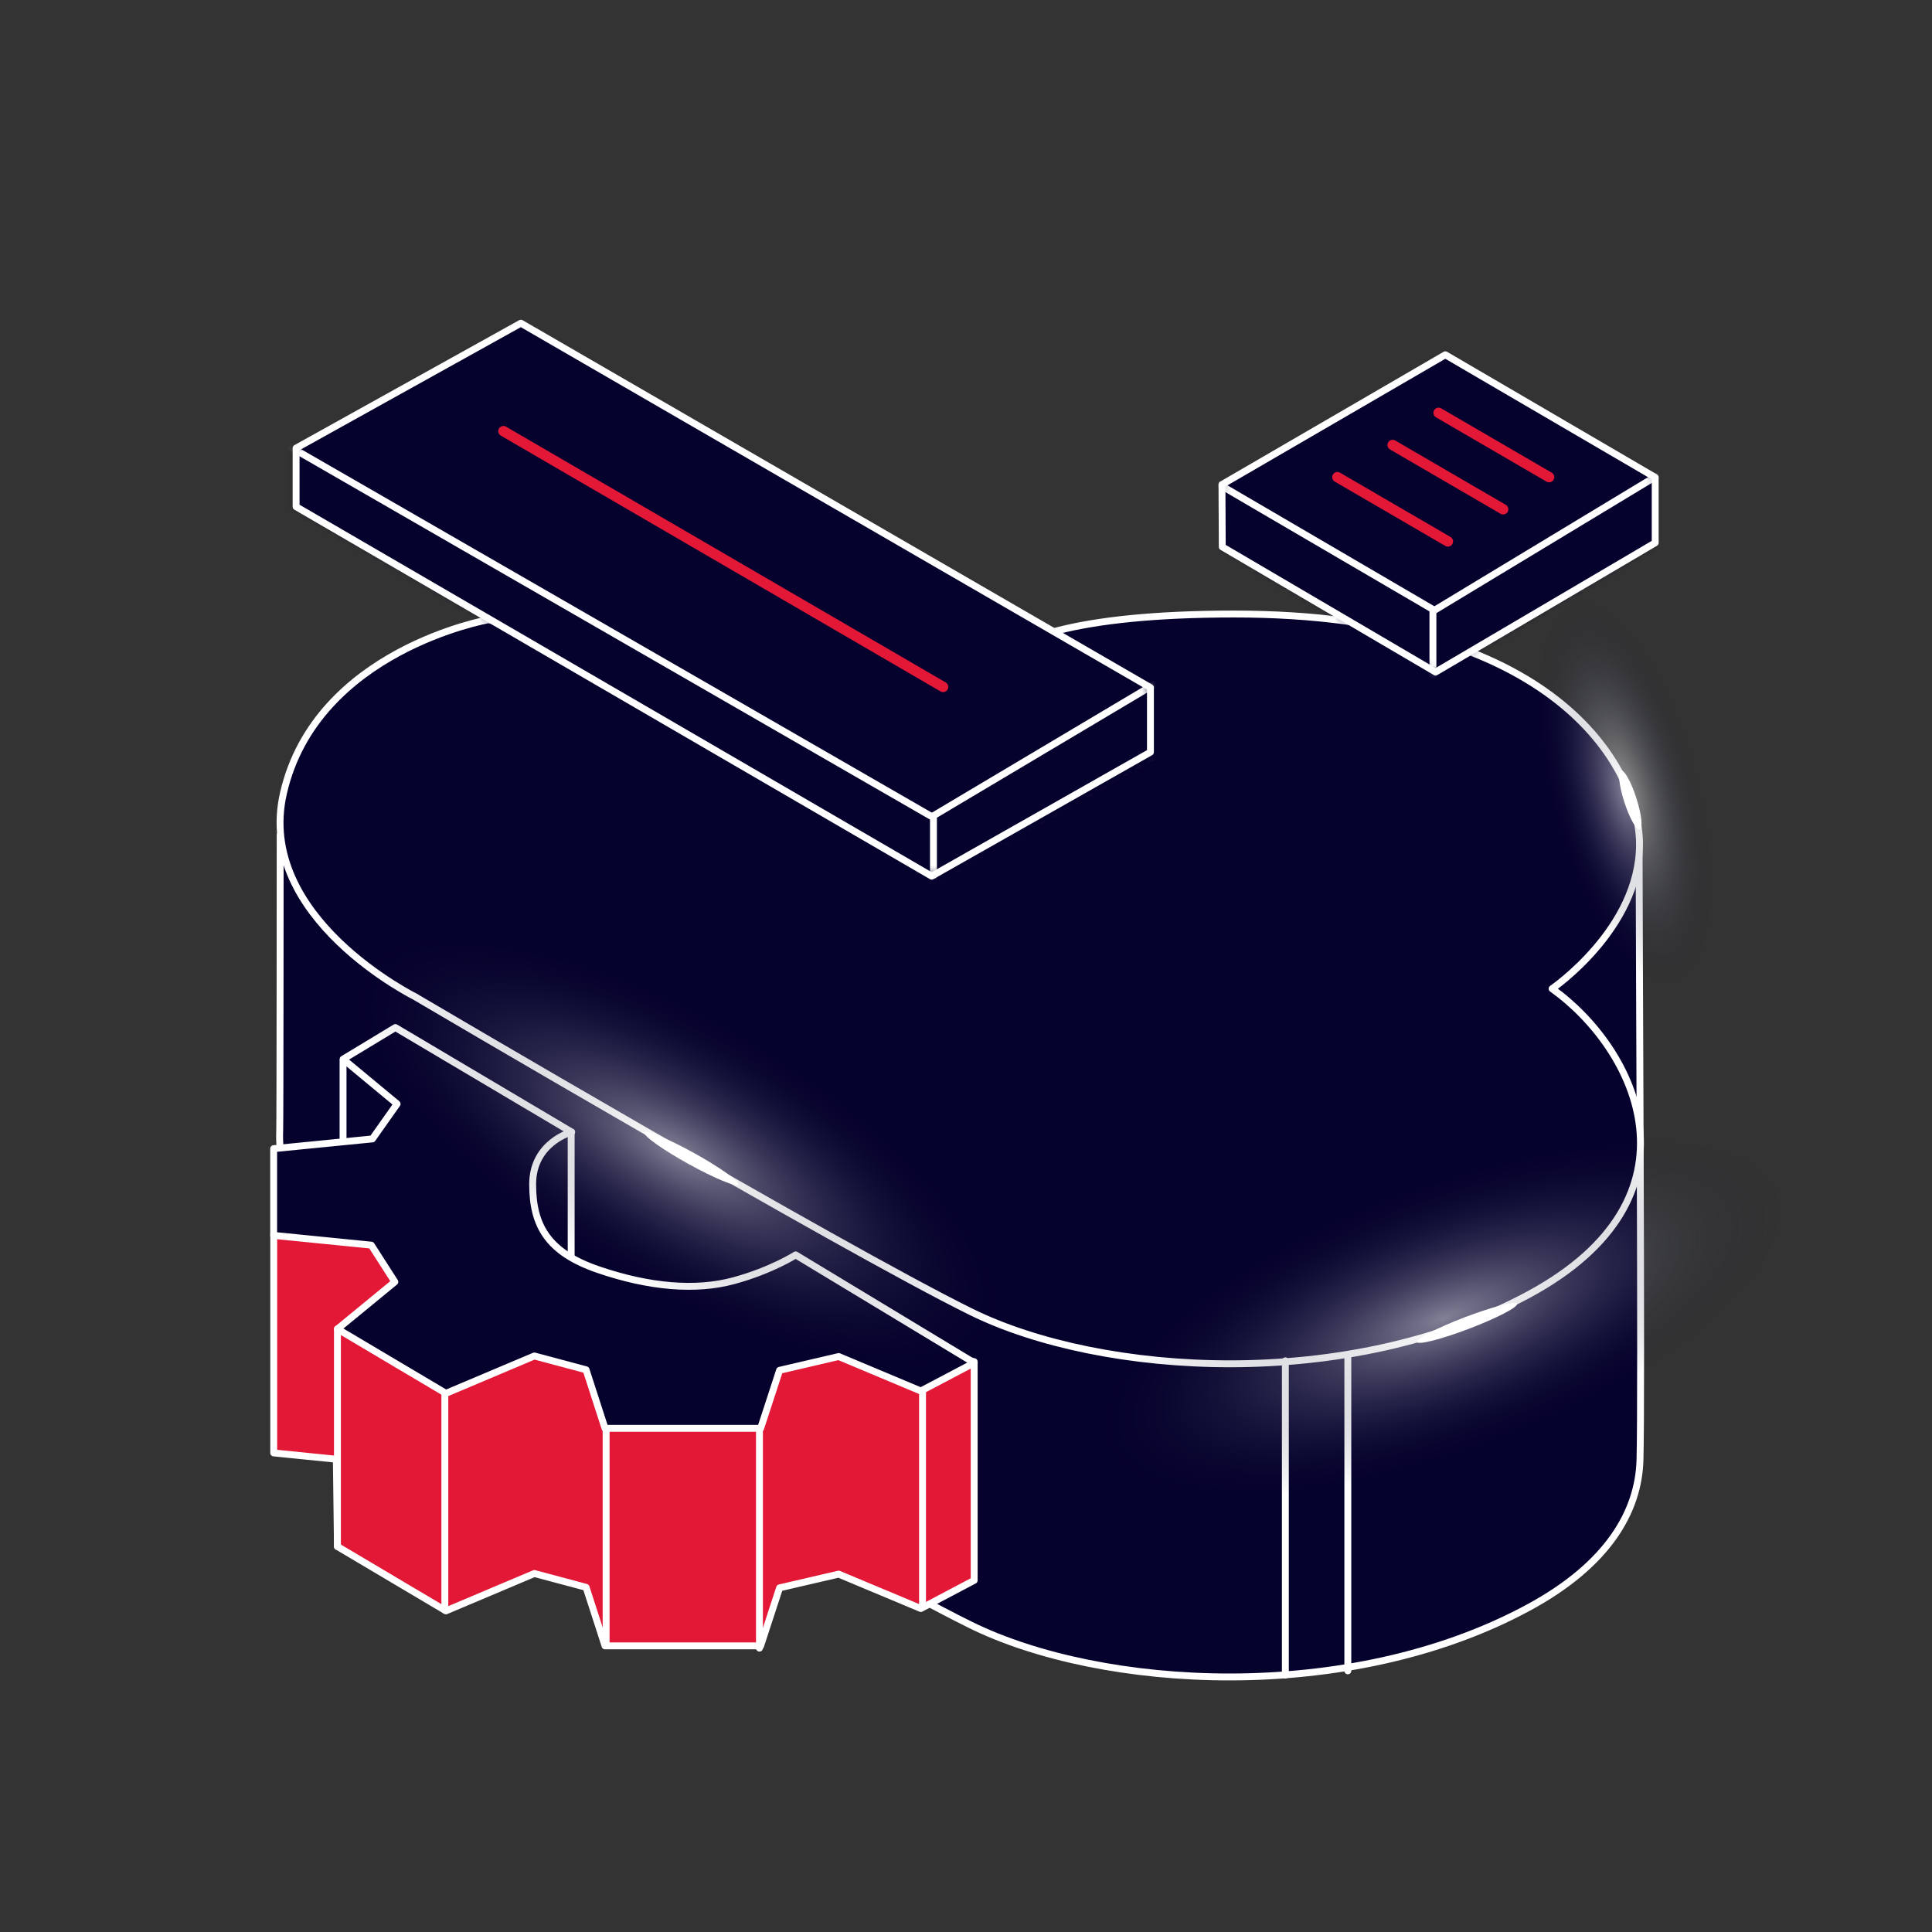 <svg width="280" height="280" viewBox="0 0 280 280" fill="none" xmlns="http://www.w3.org/2000/svg">
<rect x="0" y="0" width="280" height="280" fill="#333333" stroke="none"/>
<path d="M60.239 189.917C60.239 189.917 121.65 226.111 140.628 235.481C159.606 244.852 195.426 247.09 221.514 232.983C233.089 226.721 237.463 219.023 237.678 211.62C237.949 202.34 237.554 136.622 237.554 124.392C237.554 113.281 225.38 134.373 178.822 134.373C132.263 134.373 141.871 149.474 141.871 149.474L70.728 135.198L40.605 121.023C40.605 121.023 40.593 162.699 40.537 163.84C39.836 179.914 60.239 189.929 60.239 189.929V189.917Z" fill="#06022E" stroke="white" stroke-miterlimit="10" stroke-linecap="round" stroke-linejoin="round"/>
<path d="M60.298 144.534C60.298 144.534 121.709 180.727 140.687 190.098C159.665 199.468 195.485 201.706 221.573 187.6C247.662 173.493 237.172 152.028 224.942 143.29C224.942 143.29 237.613 134.621 237.613 122.379C237.613 111.268 225.439 88.989 178.881 88.989C132.322 88.989 141.93 104.091 141.93 104.091L70.787 89.814C70.787 89.814 45.841 94.234 41.082 114.942C36.922 133.038 60.309 144.523 60.309 144.523L60.298 144.534Z" fill="#06022E" stroke="white" stroke-miterlimit="10" stroke-linecap="round" stroke-linejoin="round"/>
<path d="M141.184 197.344L121.211 192.348L73.658 182.989L53.312 171.629L39.669 179.033V198V210.569L48.746 211.484L48.904 224.133L64.627 233.458L77.445 228.044L84.939 230.045L87.686 238.533H110.236L112.982 230.124L121.55 228.134L133.453 233.119L141.184 229.039V228.88V197.344Z" fill="#E31837" stroke="white" stroke-miterlimit="10" stroke-linecap="round" stroke-linejoin="round"/>
<path d="M48.904 224.132V192.596" stroke="white" stroke-miterlimit="10" stroke-linecap="round" stroke-linejoin="round"/>
<path d="M64.469 233.367V201.831" stroke="white" stroke-miterlimit="10" stroke-linecap="round" stroke-linejoin="round"/>
<path d="M82.779 182.751V164.225" stroke="white" stroke-miterlimit="10" stroke-linecap="round" stroke-linejoin="round"/>
<path d="M49.718 165.529V153.706" stroke="white" stroke-miterlimit="10" stroke-linecap="round" stroke-linejoin="round"/>
<path d="M87.844 238.194V206.657" stroke="white" stroke-miterlimit="10" stroke-linecap="round" stroke-linejoin="round"/>
<path d="M110.066 238.861V207.324" stroke="white" stroke-miterlimit="10" stroke-linecap="round" stroke-linejoin="round"/>
<path d="M186.284 242.772V197.22" stroke="white" stroke-miterlimit="10" stroke-linecap="round" stroke-linejoin="round"/>
<path d="M195.338 242.15V196.586" stroke="white" stroke-miterlimit="10" stroke-linecap="round" stroke-linejoin="round"/>
<path d="M133.701 232.79V201.254" stroke="white" stroke-miterlimit="10" stroke-linecap="round" stroke-linejoin="round"/>
<path d="M82.859 164.055C82.859 164.055 77.196 165.558 77.196 171.628C77.196 177.698 79.445 181.53 86.77 184.028C94.095 186.526 100.831 187.103 106.325 185.611C111.818 184.119 115.311 181.869 115.311 181.869L141.196 197.513L133.453 201.593L121.55 196.597L112.982 198.598L110.236 207.008H87.686L84.939 198.519L77.445 196.518L64.627 201.933L48.904 192.607L57.223 185.78L53.809 180.456L39.658 179.043V166.474L53.968 165.061L57.551 159.986L49.729 153.498L57.302 148.92L82.848 164.066L82.859 164.055Z" fill="#06022E" stroke="white" stroke-miterlimit="10" stroke-linecap="round" stroke-linejoin="round"/>
<path d="M42.913 73.436L135.024 126.98L166.73 109.007V99.648L75.489 46.839L42.913 64.947V73.436Z" fill="#06022E"/>
<mask id="mask0_3709_55080" style="mask-type:luminance" maskUnits="userSpaceOnUse" x="42" y="46" width="125" height="81">
<path d="M42.913 73.436L135.024 126.98L166.73 109.007V99.648L75.489 46.839L42.913 64.947V73.436Z" fill="white"/>
</mask>
<g mask="url(#mask0_3709_55080)">
<path d="M168.606 98.394L133.159 119.486L133.407 129.851L169.725 109.007L168.606 98.394Z" fill="#06022E" stroke="white" stroke-miterlimit="10" stroke-linecap="round" stroke-linejoin="round"/>
<path d="M39.545 63.319L135.284 118.491V133.219L37.047 79.427L39.545 63.319Z" fill="#06022E" stroke="white" stroke-miterlimit="10" stroke-linecap="round" stroke-linejoin="round"/>
</g>
<path d="M42.913 73.436L135.024 126.98L166.73 109.007V99.648L75.489 46.839L42.913 64.947V73.436Z" stroke="white" stroke-miterlimit="10" stroke-linecap="round" stroke-linejoin="round"/>
<path d="M177.14 79.258L208.055 97.4L239.885 78.67V69.187L209.468 51.418L177.095 70.227L177.14 79.258Z" fill="#06022E"/>
<mask id="mask1_3709_55080" style="mask-type:luminance" maskUnits="userSpaceOnUse" x="177" y="51" width="63" height="47">
<path d="M177.14 79.258L208.055 97.4L239.885 78.67V69.187L209.468 51.418L177.095 70.227L177.14 79.258Z" fill="white"/>
</mask>
<g mask="url(#mask1_3709_55080)">
<path d="M206.427 89.329L241.965 67.853L241.207 83.621L206.054 102.893L206.427 89.329Z" fill="#06022E" stroke="white" stroke-miterlimit="10" stroke-linecap="round" stroke-linejoin="round"/>
<path d="M175.512 69.525L207.67 88.323V101.763L174.812 81.213L175.512 69.525Z" fill="#06022E" stroke="white" stroke-miterlimit="10" stroke-linecap="round" stroke-linejoin="round"/>
</g>
<path d="M177.14 79.258L208.055 97.4L239.885 78.67V69.187L209.468 51.418L177.095 70.227L177.14 79.258Z" stroke="white" stroke-miterlimit="10" stroke-linecap="round" stroke-linejoin="round"/>
<path d="M72.962 62.485L136.681 99.554" stroke="#E31837" stroke-width="1.5" stroke-linecap="round" stroke-linejoin="round"/>
<path d="M208.49 59.832L224.509 69.151" stroke="#E31837" stroke-width="1.5" stroke-linecap="round" stroke-linejoin="round"/>
<path d="M201.831 64.491L217.85 73.81" stroke="#E31837" stroke-width="1.5" stroke-linecap="round" stroke-linejoin="round"/>
<path d="M193.822 69.151L209.841 78.47" stroke="#E31837" stroke-width="1.5" stroke-linecap="round" stroke-linejoin="round"/>
<ellipse cx="209.242" cy="191.033" rx="52.382" ry="19.654" transform="rotate(-20.555 209.242 191.033)" fill="url(#paint0_radial_3709_55080)"/>
<ellipse cx="7.76" cy="0.887" rx="7.76" ry="0.887" transform="matrix(-0.934 0.356 0.356 0.934 219.539 188.141)" fill="white"/>
<ellipse cx="235.484" cy="114.87" rx="28.713" ry="10.774" transform="rotate(-104.635 235.484 114.87)" fill="url(#paint1_radial_3709_55080)"/>
<ellipse cx="52.382" cy="19.654" rx="52.382" ry="19.654" transform="matrix(0.866 0.5 -0.5 0.866 62.567 123.637)" fill="url(#paint2_radial_3709_55080)"/>
<ellipse cx="7.76" cy="0.887" rx="7.76" ry="0.887" transform="matrix(-0.875 -0.485 -0.485 0.875 107.418 170.894)" fill="white"/>
<ellipse cx="4.495" cy="0.916" rx="4.495" ry="0.916" transform="matrix(-0.306 -0.952 -0.952 0.306 238.526 119.943)" fill="white"/>
<defs>
<radialGradient id="paint0_radial_3709_55080" cx="0" cy="0" r="1" gradientUnits="userSpaceOnUse" gradientTransform="translate(209.242 191.033) rotate(90) scale(19.654 52.382)">
<stop stop-color="white" stop-opacity="0.5"/>
<stop offset="1" stop-color="#020726" stop-opacity="0"/>
</radialGradient>
<radialGradient id="paint1_radial_3709_55080" cx="0" cy="0" r="1" gradientUnits="userSpaceOnUse" gradientTransform="translate(235.484 114.87) rotate(90) scale(10.774 28.713)">
<stop stop-color="white" stop-opacity="0.5"/>
<stop offset="1" stop-color="#020726" stop-opacity="0"/>
</radialGradient>
<radialGradient id="paint2_radial_3709_55080" cx="0" cy="0" r="1" gradientUnits="userSpaceOnUse" gradientTransform="translate(52.382 19.654) rotate(90) scale(19.654 52.382)">
<stop stop-color="white" stop-opacity="0.5"/>
<stop offset="1" stop-color="#020726" stop-opacity="0"/>
</radialGradient>
</defs>
</svg>
